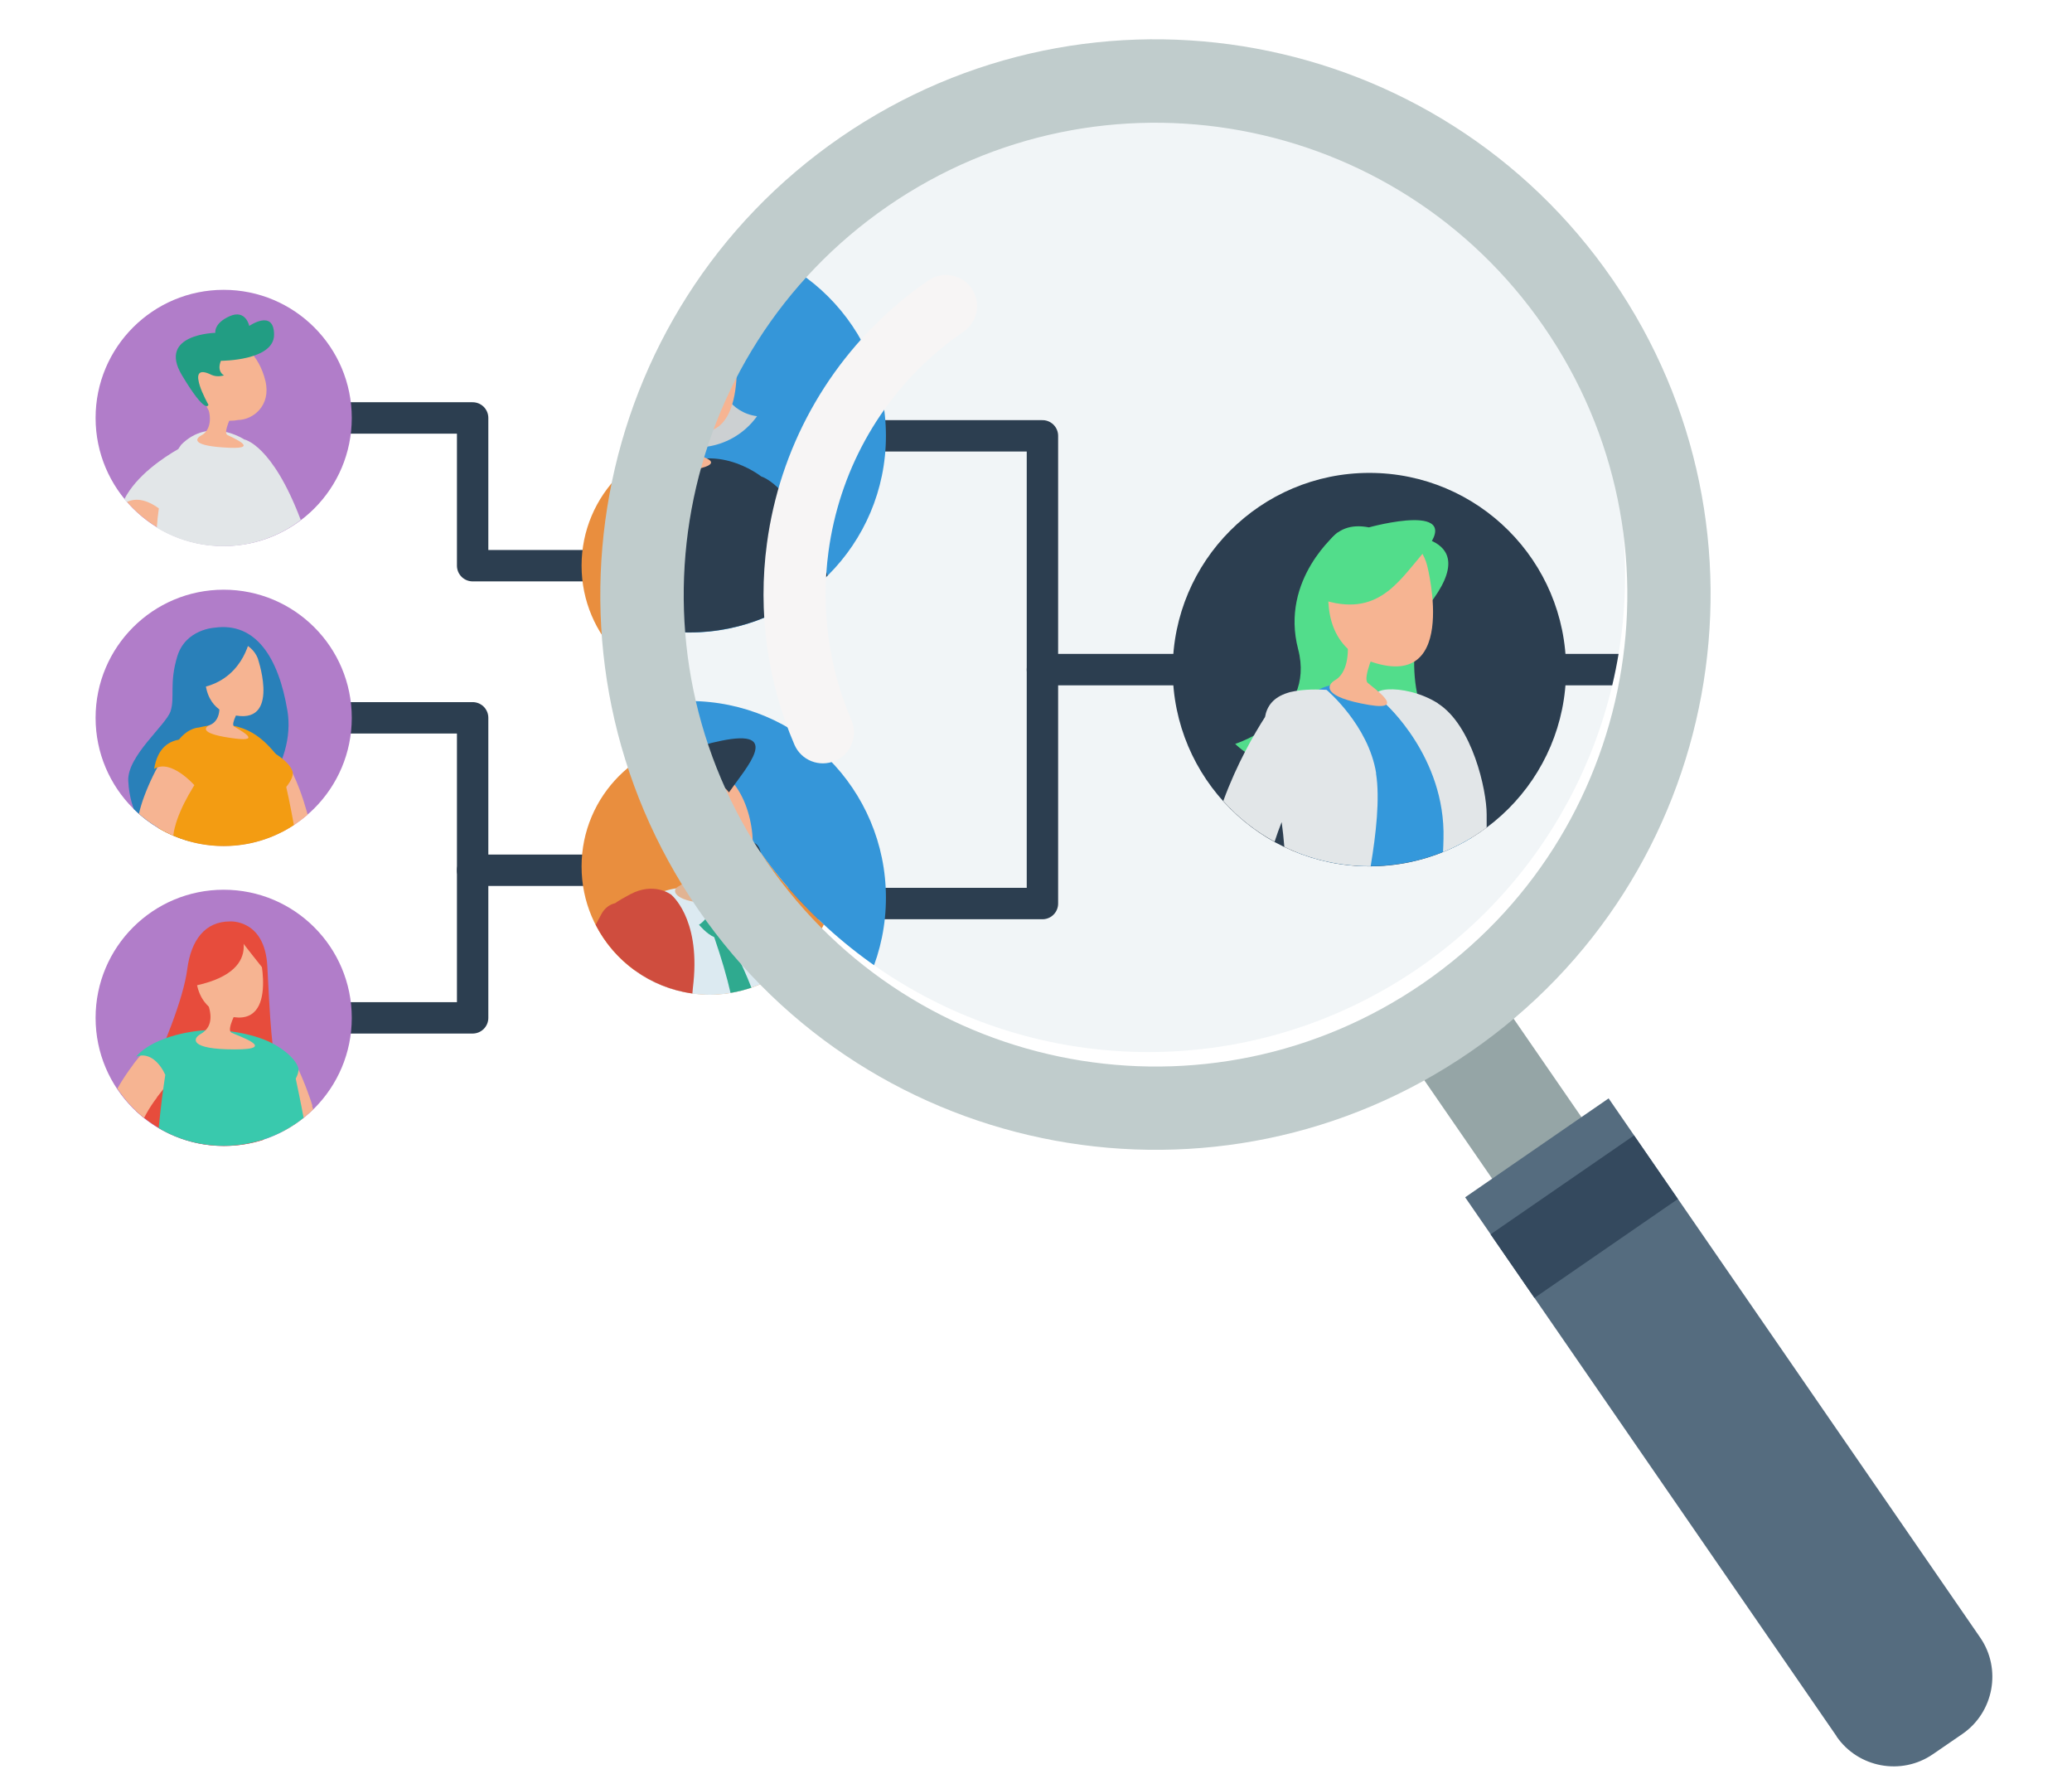 <svg width="132" height="113" id="Capa_1" xmlns="http://www.w3.org/2000/svg" xmlns:xlink="http://www.w3.org/1999/xlink" viewBox="0 0 132 113" aria-hidden="true"><defs><style>.cls-1{clip-path:url(#clippath);}.cls-2,.cls-3,.cls-4,.cls-5{fill:none;}.cls-2,.cls-6,.cls-7,.cls-8,.cls-9,.cls-10,.cls-11,.cls-12,.cls-13,.cls-14,.cls-15,.cls-16,.cls-17,.cls-18,.cls-19,.cls-20,.cls-21,.cls-22,.cls-23,.cls-24,.cls-25,.cls-26,.cls-27,.cls-28,.cls-29,.cls-30,.cls-31,.cls-32{stroke-width:0px;}.cls-33{filter:url(#drop-shadow-4);}.cls-3{stroke:#2c3e50;stroke-linejoin:round;stroke-width:2px;}.cls-3,.cls-4,.cls-5{stroke-linecap:round;}.cls-4,.cls-5{stroke:#c4c4c4;stroke-miterlimit:10;stroke-width:4px;}.cls-5{stroke-dasharray:0 0 5 10;}.cls-6{fill:#f7f5f5;}.cls-7{fill:#f39c12;}.cls-8{fill:#2c3e50;}.cls-9{fill:#2b4c90;}.cls-10{fill:#2980b9;}.cls-11{fill:#556c7f;}.cls-12{fill:#52dd8b;}.cls-13{fill:#95a5a6;}.cls-14{fill:#39c9ad;}.cls-15{fill:#34495e;}.cls-16{fill:#3498db;}.cls-17{fill:#3596d9;}.cls-18{fill:#229d83;}.cls-19{fill:#dceaf1;}.cls-20{fill:#ccd0d2;}.cls-21{fill:#e1b392;}.cls-22{fill:#c0cccc;}.cls-23{fill:#b17dc9;}.cls-24{fill:#cf7c66;}.cls-25{fill:#cf4d3e;}.cls-26{fill:#3176a5;}.cls-27{fill:#2faa8f;}.cls-28{fill:#f1f5f7;}.cls-29{fill:#e2e6e8;}.cls-30{fill:#e74c3c;}.cls-31{fill:#e98e3e;}.cls-32{fill:#f6b492;}</style><clipPath id="clippath"><circle class="cls-2" cx="73.16" cy="36.64" r="30.37"></circle></clipPath><filter id="drop-shadow-4" filterUnits="userSpaceOnUse"><feOffset dx="1" dy="1"></feOffset><feGaussianBlur result="blur" stdDeviation="1"></feGaussianBlur><feFlood flood-color="#000" flood-opacity=".18"></feFlood><feComposite in2="blur" operator="in"></feComposite><feComposite in="SourceGraphic"></feComposite></filter></defs><polyline class="cls-3" points="14.66 45.72 30.11 45.72 30.11 64.83 14.25 64.83"></polyline><polyline class="cls-3" points="30.11 55.43 59.87 55.43 59.87 36.03 30.11 36.03 30.11 26.62 16.31 26.62"></polyline><line class="cls-5" x1="94.54" y1="45.72" x2="59.87" y2="45.72"></line><circle class="cls-23" cx="14.25" cy="26.62" r="8.16"></circle><path class="cls-32" d="m10.76,32.55c.07-.08.14-.17.21-.25l.1-.12.09-.1.02-.02s.01-.01.02-.02c.47-.53.22-1.17-.31-1.64-.53-.47-1.15-.58-1.61-.05-.06.07-.1.11-.14.17l-.13.16c-.08.1-.16.21-.24.31-.16.21-.31.42-.45.64-.07.11-.15.22-.22.34.55.63,1.19,1.17,1.91,1.61.11-.17.23-.35.36-.52.13-.17.26-.35.4-.51Z"></path><path class="cls-29" d="m19.16,33.12c-1.82-4.82-3.6-5.13-3.6-5.13,0,0-2.22-1.48-4.02.34-.06.09-.12.17-.18.27-.96.55-2.68,1.7-3.44,3.2.05.06.1.12.15.18.68-.34,1.44-.05,2.05.4-.06.4-.1.82-.13,1.23,1.23.75,2.68,1.18,4.23,1.18,1.85,0,3.56-.62,4.93-1.66Z"></path><path class="cls-32" d="m14.79,26.39s-.59,1.15-.31,1.31,2.11.9.14.82c-2.41-.1-2.22-.56-1.79-.79s.67-.8.47-1.59c-.17-.49-.1-.91.81-.88s1.02.67.67,1.13Z"></path><path class="cls-32" d="m15.16,26.75s-1.47.36-1.99-.85-1.32-3.75.44-4.18,2.93.99,3.3,2.55-.79,2.48-1.76,2.48Z"></path><path class="cls-18" d="m14.09,22.98s3.37,0,3.37-1.66-1.58-.56-1.58-.56c0,0-.22-1.08-1.25-.62s-.91,1.06-.91,1.06c0,0-3.69.07-2.14,2.68,1.56,2.61,1.7,1.9,1.7,1.9,0,0-1.6-2.8.2-1.9.38.17.79.03.79.03,0,0-.49-.24-.19-.94Z"></path><circle class="cls-23" cx="14.25" cy="64.83" r="8.16"></circle><path class="cls-30" d="m17.85,69.02c-.56-1.65-.66-4.48-.82-7.48-.16-3.01-2.38-2.85-2.38-2.85-1.58,0-2.48,1.18-2.72,3.04-.24,1.86-1.5,5.01-2.94,8.05-.16.34-.26.66-.32.97,1.46,1.38,3.43,2.24,5.61,2.24.86,0,1.7-.14,2.48-.38.95-1.2,1.41-2.68,1.1-3.58Z"></path><path class="cls-32" d="m19.9,70.42c-.07-.23-.14-.45-.23-.68-.08-.22-.16-.45-.25-.67-.09-.22-.18-.45-.28-.67-.05-.11-.1-.22-.16-.34-.03-.06-.05-.11-.08-.17-.03-.06-.06-.11-.1-.19l-.05-.09s-.05-.08-.08-.12c-.41-.56-1.03-.56-1.59-.15-.56.41-.85,1.07-.44,1.63,0,.01.04.06.06.1.02.04.05.08.07.13.05.08.09.18.14.27.09.18.18.37.27.56.09.19.17.38.25.58.08.19.16.39.23.59.11.29.21.59.31.89.73-.38,1.4-.86,1.98-1.43-.02-.07-.04-.15-.07-.22Z"></path><path class="cls-32" d="m9.99,69.9c.13-.17.26-.34.39-.5.07-.08.13-.16.2-.24l.1-.12.09-.1.02-.02s.01-.01.02-.02c.46-.52.22-1.15-.3-1.61-.52-.46-1.13-.57-1.58-.04-.06.07-.1.11-.14.16l-.12.15c-.08.1-.16.2-.23.31-.15.2-.3.41-.44.62-.18.27-.36.55-.52.84.47.71,1.04,1.34,1.7,1.87.05-.09.09-.17.14-.26.2-.36.43-.71.69-1.05Z"></path><path class="cls-14" d="m19.34,71.19c-.19-1.03-.38-1.91-.5-2.49.12-.22.2-.45.17-.66-.22-.74-1.2-1.34-1.61-1.56,0,0,0,0,0,0-.11-.06-.18-.09-.18-.09,0,0,0,0,0,0-.57-.28-1.36-.53-2.45-.69-.81-.12-1.46-.12-1.97-.06,0,0,0,0,0,0,0,0-2.87.21-4.13,1.66.88-.32,1.54.46,1.86,1.16-.13.84-.29,2.03-.42,3.39,1.21.72,2.63,1.13,4.14,1.13,1.93,0,3.7-.67,5.1-1.79Z"></path><path class="cls-32" d="m15.09,64.37s-.68,1.22-.35,1.4,3.08,1.08.2,1.07c-2.88,0-2.68-.69-2.16-.98s.79-.82.53-1.72c-.22-.55-.14-1.04.94-1.04s1.23.74.83,1.28Z"></path><path class="cls-32" d="m16.52,60.69c.02.08,1.38,5.45-2.61,3.81,0,0-2-.65-1.27-3.81.54-2.32,3.41-1.83,3.88,0Z"></path><path class="cls-30" d="m15.12,58.94s2.05,3-3.04,3.91c-.18-4.89,3.04-3.91,3.04-3.91Z"></path><path class="cls-30" d="m14.56,58.88s1.1,1.44,2.45,3.13c-.56-3.77-2.45-3.13-2.45-3.13Z"></path><circle class="cls-23" cx="14.25" cy="45.72" r="8.16"></circle><path class="cls-10" d="m18.31,45.27c-.56-3.39-2.02-5.66-4.64-5.29,0,0-1.84.09-2.37,1.81s-.15,2.62-.43,3.5-2.76,2.85-2.7,4.43c.02.51.12,1.18.36,1.82.96.94,2.15,1.64,3.47,2.02.18-.03.36-.07.55-.13,3.48-.99,6.33-4.77,5.76-8.17Z"></path><path class="cls-32" d="m19.39,51.17c-.06-.19-.12-.38-.19-.57-.06-.19-.14-.38-.21-.56-.07-.19-.15-.37-.24-.56-.04-.09-.08-.19-.13-.28-.02-.05-.04-.09-.07-.14-.03-.05-.05-.09-.09-.16l-.04-.07s-.04-.07-.06-.1c-.34-.47-.87-.47-1.34-.12-.47.34-.71.9-.37,1.37,0,.01.03.05.05.08.02.03.04.07.06.11.04.07.08.15.12.22.08.15.16.31.23.47.07.16.15.32.21.48.07.16.13.33.2.5.15.39.28.78.4,1.18.61-.31,1.17-.69,1.68-1.13-.07-.24-.13-.47-.21-.71Z"></path><path class="cls-7" d="m18.72,52.54c-.45-2.49-.87-4.18-1.18-4.55-.87-1.04-2.17-2.31-4.88-1.65,0,0-1.74.03-2.12,3.22-.07.61-.23,1.74-.45,3.19,1.22.72,2.64,1.14,4.16,1.14,1.65,0,3.19-.49,4.47-1.34Z"></path><path class="cls-32" d="m15.3,45.08s-.63,1.02-.39,1.19,1.89,1,.07.77c-2.23-.28-2.02-.69-1.59-.87s.68-.69.56-1.44c-.12-.46-.02-.85.82-.75s.89.7.53,1.1Z"></path><path class="cls-32" d="m16.44,42c.02.06,1.54,4.57-1.98,3.43,0,0-1.76-.43-1.33-3.17.31-2.02,2.8-1.78,3.32-.25Z"></path><path class="cls-10" d="m15.92,40.69s-.46,2.74-3.35,3.15c-.23-1.89-.41-3.89,3.35-3.15Z"></path><path class="cls-32" d="m11.14,52.7c.08-.34.21-.69.36-1.04.15-.35.33-.7.52-1.04.1-.17.2-.34.3-.51.05-.08.11-.16.16-.24l.08-.12.04-.06s.03-.04.03-.04c.04-.05.09-.11.13-.17.4-.62.05-1.26-.56-1.66-.62-.4-1.27-.39-1.67.22l-.07.1-.06.09-.05.08-.09.16c-.06.1-.12.21-.18.31-.12.21-.23.42-.33.63-.21.43-.4.87-.57,1.33-.13.35-.24.71-.33,1.09.65.57,1.39,1.04,2.19,1.39.02-.17.05-.35.1-.53Z"></path><path class="cls-7" d="m12.94,47.3s-2.68-1.11-3.12,1.68c1.07-.69,2.6,1.07,2.6,1.07,0,0,2.28-1.09.52-2.75Z"></path><path class="cls-7" d="m17.14,47.78s1.27.61,1.51,1.39c.07.54-.68,1.24-.68,1.24,0,0-.43-2.16-.83-2.63Z"></path><circle class="cls-14" cx="73.43" cy="45.72" r="8.16"></circle><path class="cls-9" d="m75.51,43.55s-1,3.64,1.19,5.46c-3.96,1.25-5.25-.2-5.25-.2,0,0,.55-8.3,4.06-5.25Z"></path><path class="cls-9" d="m72.13,40.03s-2.42,1.93-1.66,4.85c.75,2.87-2.61,3.92-2.61,3.92,0,0,1.67,1.75,3.81.5,2.13-1.25,1.39-6.93,1.39-6.93l-.93-2.34Z"></path><path class="cls-16" d="m73.76,46.61c-4.08-1.4-3.67,2.92-3.3,3.89.15.4.11,1.49-.04,2.81.93.37,1.95.58,3.02.58,1.54,0,2.99-.43,4.22-1.17-.02-1.05-.02-2.05-.04-2.74-.05-1.88-3.85-3.37-3.85-3.37Z"></path><path class="cls-29" d="m76.28,47.13c-1.42-.91-3.39-.64-2.2,0,0,0,2.52,2.22,2.43,5.62,0,.18-.01.36-.02.54.65-.26,1.25-.6,1.81-1.02,0-.23,0-.42,0-.55,0-1.02-.6-3.69-2.02-4.6Z"></path><path class="cls-29" d="m73.71,50.02c-.32-2-2.06-3.46-2.06-3.46-.62-.04-1.1,0-1.47.09-.02,0-.04,0-.06.01-.01,0-.03,0-.04.01-.02,0-.03,0-.05.02-.6.19-.86.56-.94,1-.44.69-1.17,1.95-1.73,3.49.61.67,1.33,1.25,2.13,1.69.09-.28.19-.55.3-.82.04.34.08.69.11,1.03,1.07.51,2.26.8,3.53.8.02,0,.04,0,.06,0,.22-1.33.39-2.81.22-3.85Z"></path><path class="cls-9" d="m74.32,40.13s4.08-.26,1.56,2.94c-2.4,1.65-1.56-2.94-1.56-2.94Z"></path><path class="cls-32" d="m73.69,44.86s-.56,1.21-.34,1.41,1.66,1.18.06.92c-1.96-.33-1.77-.82-1.4-1.04s.6-.82.49-1.7c-.11-.55-.02-1.01.72-.89s.79.83.47,1.3Z"></path><path class="cls-32" d="m75.83,41.41c.02.08,1.4,5.53-2.65,3.87,0,0-2.03-.66-1.29-3.87.55-2.36,3.46-1.85,3.94,0Z"></path><path class="cls-9" d="m73.41,39.83s4.2-1.17,2.22,1.1c-1.06,1.22-1.95,2.77-4.47,1.78.11-1.97.72-3.19,2.25-2.88Z"></path><circle class="cls-31" cx="45.21" cy="36.03" r="8.16"></circle><path class="cls-23" d="m50.95,41.83c-1.32-3.73-2.75-4.11-2.75-4.11,0,0-2.12-1.69-4.09,0-1.2,1.35-1.82,3.55-2.11,5.82.99.42,2.08.66,3.22.66,2.24,0,4.26-.9,5.74-2.36Z"></path><path class="cls-20" d="m46.5,33.97s.35,1.1,1.53,1.25c-1.06,1.46-2.88,1.49-3.44,1.02-1.29-.43-.61-1.08-.44-1.33.37-.56,2.36-.94,2.36-.94Z"></path><path class="cls-32" d="m45.2,35.25s-.43,1.37-.05,1.47,2.04.46-.13.78c-2.33.35-2.27.11-1.81-.28s.62-.99.17-1.84c-.34-.51-.37-1.02.72-1.24s1.39.48,1.1,1.1Z"></path><path class="cls-32" d="m47.13,32.25s.66,5.02-2.67,3.25c-3.32-1.78-1.26-4.07-.65-4.49s3.13-.83,3.32,1.25Z"></path><path class="cls-20" d="m46.72,31.53s-.94-.19-1.36-.78c-.52.98-1.4.87-1.6,1.43s-.09.84-.09.84c0,0,.39.97-.36,1.2-.18.68.54,1.58,1.59,1.48-1.15,1.38-3.74,1.09-3.85.35s.14-1.65.39-2.77,1.35-4.79,3.84-3.24c.9-.78,3.25,1.21,1.44,1.5Z"></path><path class="cls-32" d="m43.54,42.93c.13-.44.28-.88.46-1.32.09-.22.19-.44.29-.65.05-.11.1-.21.15-.32l.08-.15.04-.07s.03-.05.03-.06c.05-.07.09-.15.13-.22.38-.79-.13-1.51-.92-1.89s-1.57-.28-1.95.51l-.06.13-.06.12-.05.1-.09.2c-.06.13-.11.27-.17.4-.11.27-.21.53-.3.81-.19.54-.35,1.1-.48,1.67-.04.17-.07.35-.11.52.82.58,1.76,1.01,2.77,1.25.05-.34.13-.69.23-1.04Z"></path><path class="cls-23" d="m44.74,37.54s-3.36-.92-3.47,2.47c1.17-.98,3.25.89,3.25.89,0,0,2.55-1.64.21-3.36Z"></path><circle class="cls-31" cx="45.21" cy="55.19" r="8.16"></circle><path class="cls-24" d="m48.03,57.37s1.66.79,1.96,1.82c.09.7-.89,1.61-.89,1.61,0,0-.56-2.81-1.08-3.42Z"></path><path class="cls-19" d="m50.18,61.67c-.29-1.48-.53-2.52-.53-2.52,0,0-.05-1.91-4.29-2.52-4.25-.61-4.39,1.54-4.39,1.54,0,0-.29,1.46-.55,3.63,1.35.98,3,1.56,4.8,1.56s3.58-.63,4.96-1.68Z"></path><path class="cls-27" d="m46.38,58.83v-.27s-.89-.61-.94-1.07c-.21,1.01-.91,1.41-.91,1.41,0,0,.49.59.97.79.47,1.37.81,2.54,1.04,3.55.46-.07.9-.19,1.33-.33-.63-1.63-1.36-2.94-1.65-3.44.08-.14.13-.35.16-.63Z"></path><path class="cls-21" d="m45.77,54.88s-.78,1.32-.41,1.52,2.13,1.12-.04,1.12-2.67-.77-2.1-1.06.88-.88.62-1.87c-.23-.61-.13-1.14,1.05-1.11s1.33.84.88,1.41Z"></path><path class="cls-32" d="m45.46,55.1s-1.62.07-1.91-1.32-.59-4.23,1.36-4.31c1.95-.07,2.87,1.67,2.93,3.4.06,1.72-1.37,2.44-2.38,2.23Z"></path><path class="cls-26" d="m47.68,54.02c-.8.57-1.4.44-1.84.03.69-.87,2.33-.21,2.33-.73-.18-1.12-2.15.05-2.65.36-.52-.77-.71-1.87-.71-1.87,0,0-.03-.23-.33-.3.15,1.04.16,3-.41,3.26-.15.32.1,1.29.9.61-.1.76.42,1.73,1.37.66.54.99,1.84.63,1.5-.53.43.13,1.25-.07-.17-1.49Z"></path><path class="cls-26" d="m43.66,54.13l.27-.76s-1.26-2.47.64-1.36c.38-.64,1.42-2.3,2.28-1.19.73-1.04,2.24-2.67-.35-2.14-.98.2-1.89.61-2.58.78s-2.57,2.01-.27,4.66Z"></path><path class="cls-25" d="m42.72,56.96s-1.07-.8-2.57,0c-.37.2-.7.38-.97.57-.34.08-.65.3-.86.68-.03.05-.16.29-.37.69,1.19,2.33,3.47,4.01,6.16,4.38.02-.23.04-.47.07-.71.42-4.16-1.45-5.61-1.45-5.61Z"></path><path class="cls-25" d="m50.53,60.31c-.09-1.5-1.08-2.41-2.68-3.36,0,0-1.4-.73-.66.63.41.76,1.06,2.72,1.59,4.95.68-.33,1.31-.76,1.87-1.26-.06-.42-.1-.75-.12-.97Z"></path><g class="cls-1"><rect class="cls-28" x="-90.58" y="-39.92" width="211.06" height="134.5" rx="5.56" ry="5.56"></rect><polyline class="cls-4" points="-3.01 42.65 20.72 42.65 20.72 71.98 -3.64 71.98"></polyline><polyline class="cls-3" points="20.72 57.55 66.41 57.55 66.41 27.76 20.72 27.76 20.72 13.31 -.46 13.31"></polyline><line class="cls-3" x1="119.65" y1="42.65" x2="66.41" y2="42.65"></line><circle class="cls-23" cx="-3.64" cy="13.31" r="12.53"></circle><path class="cls-29" d="m3.9,23.3C1.1,15.9-1.62,15.42-1.62,15.42c0,0-3.41-2.27-6.17.52-.1.13-.19.27-.28.41-1.48.85-4.12,2.61-5.28,4.91.08.09.15.18.23.27,1.04-.53,2.22-.08,3.15.61-.09.62-.15,1.25-.2,1.89,1.89,1.15,4.12,1.82,6.5,1.82,2.84,0,5.46-.95,7.56-2.54Z"></path><path class="cls-32" d="m-2.24,13.51s-2.25.56-3.05-1.3-2.03-5.76.68-6.41S-.12,7.31.46,9.7c.58,2.39-1.22,3.8-2.7,3.8Z"></path><path class="cls-18" d="m-3.87,7.71s5.17,0,5.18-2.55-2.42-.86-2.42-.86c0,0-.34-1.65-1.92-.96s-1.39,1.63-1.39,1.63c0,0-5.67.11-3.28,4.12,2.39,4.01,2.62,2.91,2.62,2.91,0,0-2.45-4.3.31-2.91.58.26,1.21.05,1.21.05,0,0-.75-.37-.29-1.44Z"></path><circle class="cls-23" cx="-3.64" cy="71.98" r="12.53"></circle><path class="cls-30" d="m1.89,78.42c-.86-2.53-1.02-6.87-1.26-11.49-.25-4.62-3.66-4.37-3.66-4.37-2.43,0-3.81,1.82-4.18,4.67-.37,2.85-2.31,7.7-4.52,12.36-.25.52-.4,1.02-.49,1.49,2.24,2.13,5.27,3.43,8.61,3.43,1.33,0,2.61-.21,3.81-.59,1.46-1.84,2.16-4.12,1.69-5.5Z"></path><path class="cls-32" d="m5.03,80.57c-.11-.35-.22-.69-.35-1.04-.12-.35-.25-.69-.39-1.03-.13-.34-.28-.68-.43-1.03-.08-.17-.15-.34-.24-.52-.04-.09-.08-.17-.13-.26-.05-.1-.09-.17-.16-.3l-.07-.13c-.04-.06-.07-.12-.12-.18-.63-.86-1.58-.86-2.44-.23-.86.63-1.3,1.65-.67,2.51.01.02.06.1.09.15.04.06.07.13.11.19.07.13.15.27.22.41.14.28.28.56.42.86.13.29.27.58.39.89.13.3.25.6.36.9.17.45.33.9.48,1.36,1.12-.58,2.15-1.32,3.04-2.2-.04-.11-.07-.23-.1-.35Z"></path><path class="cls-14" d="m4.19,81.76c-.3-1.57-.58-2.94-.77-3.82.18-.33.3-.68.26-1.01-.33-1.13-1.84-2.06-2.47-2.4,0,0,0,0,0,0-.17-.09-.27-.14-.27-.14,0,0,0,0,0,0-.87-.43-2.08-.81-3.76-1.05-1.25-.18-2.24-.19-3.03-.09,0,0,0,0,0,0,0,0-4.41.32-6.34,2.55,1.34-.5,2.36.7,2.86,1.78-.2,1.29-.45,3.11-.65,5.21,1.86,1.1,4.04,1.74,6.36,1.74,2.96,0,5.68-1.03,7.83-2.75Z"></path><path class="cls-32" d="m-.15,65.63c.03.12,2.12,8.37-4,5.85,0,0-3.08-1-1.95-5.85.83-3.56,5.23-2.8,5.95,0Z"></path><path class="cls-30" d="m-3.16,62.85s1.69,2.21,3.76,4.8c-.87-5.79-3.76-4.8-3.76-4.8Z"></path><circle class="cls-23" cx="-3.64" cy="42.65" r="12.53"></circle><path class="cls-10" d="m2.6,41.94c-.87-5.21-3.1-8.7-7.12-8.13,0,0-2.83.13-3.64,2.79-.81,2.65-.23,4.02-.67,5.37-.44,1.35-4.23,4.38-4.15,6.8.03.78.18,1.81.55,2.79,1.47,1.44,3.29,2.52,5.33,3.11.27-.05.55-.11.84-.19,5.35-1.52,9.72-7.33,8.85-12.54Z"></path><path class="cls-32" d="m4.25,51.01c-.09-.29-.19-.58-.29-.87-.1-.29-.21-.58-.32-.87-.11-.29-.23-.58-.36-.86-.07-.14-.13-.29-.2-.44-.04-.07-.07-.14-.11-.22-.04-.08-.07-.14-.13-.25l-.06-.11c-.03-.05-.06-.1-.1-.15-.53-.72-1.33-.72-2.05-.19-.72.53-1.09,1.38-.56,2.11.01.02.05.08.08.13.03.05.06.11.09.16.06.11.12.23.18.34.12.23.24.47.35.72.11.25.22.49.33.74.11.25.21.5.3.76.23.6.43,1.2.62,1.82.93-.47,1.8-1.05,2.58-1.73-.1-.36-.21-.72-.32-1.08Z"></path><path class="cls-7" d="m3.23,53.12c-.69-3.82-1.34-6.42-1.81-6.99-1.33-1.6-3.33-3.54-7.5-2.53,0,0-2.67.05-3.25,4.94-.11.93-.36,2.68-.69,4.89,1.87,1.11,4.05,1.75,6.38,1.75,2.54,0,4.9-.76,6.87-2.05Z"></path><path class="cls-32" d="m-.28,36.92c.03.1,2.36,7.02-3.05,5.26,0,0-2.7-.65-2.05-4.87.48-3.1,4.29-2.74,5.09-.39Z"></path><path class="cls-7" d="m.8,45.81s1.96.93,2.31,2.14c.11.83-1.05,1.9-1.05,1.9,0,0-.67-3.32-1.27-4.04Z"></path><circle class="cls-8" cx="87.24" cy="42.65" r="12.53"></circle><path class="cls-12" d="m90.44,39.3s-1.53,5.59,1.82,8.38c-6.08,1.91-8.06-.31-8.06-.31,0,0,.85-12.75,6.24-8.07Z"></path><path class="cls-12" d="m85.24,33.9s-3.71,2.97-2.54,7.45c1.15,4.41-4.01,6.03-4.01,6.03,0,0,2.57,2.68,5.84.77,3.27-1.92,2.14-10.64,2.14-10.64l-1.43-3.6Z"></path><path class="cls-16" d="m87.75,44c-6.27-2.15-5.63,4.49-5.07,5.97.23.61.17,2.28-.07,4.31,1.43.57,3,.89,4.64.89,2.37,0,4.59-.66,6.48-1.8-.03-1.62-.04-3.15-.06-4.2-.07-2.89-5.91-5.17-5.91-5.17Z"></path><path class="cls-29" d="m91.61,44.8c-2.18-1.39-5.21-.98-3.38,0,0,0,3.87,3.41,3.73,8.63,0,.28-.02.55-.03.84.99-.4,1.93-.93,2.78-1.56,0-.36,0-.64,0-.84,0-1.56-.92-5.67-3.1-7.06Z"></path><path class="cls-29" d="m87.67,49.25c-.49-3.07-3.16-5.31-3.16-5.31-.96-.06-1.69,0-2.26.13-.03,0-.06.01-.08.02-.02,0-.05.01-.07.02-.02,0-.05.02-.07.02-.92.29-1.32.85-1.44,1.54-.68,1.06-1.8,2.99-2.66,5.35.93,1.04,2.04,1.92,3.27,2.59.14-.43.29-.85.45-1.25.07.52.13,1.05.17,1.58,1.64.79,3.48,1.23,5.42,1.23.03,0,.06,0,.08,0,.34-2.04.6-4.31.34-5.92Z"></path><path class="cls-12" d="m88.61,34.06s6.27-.4,2.39,4.51c-3.69,2.54-2.39-4.51-2.39-4.51Z"></path><path class="cls-32" d="m87.65,41.32s-.86,1.86-.52,2.17,2.55,1.82.09,1.41c-3.01-.51-2.72-1.26-2.15-1.59s.92-1.25.76-2.62c-.17-.84-.03-1.55,1.11-1.36,1.14.18,1.21,1.28.72,2Z"></path><path class="cls-32" d="m90.92,36.02c.03.12,2.16,8.5-4.07,5.94,0,0-3.12-1.01-1.98-5.94.84-3.62,5.31-2.85,6.05,0Z"></path><path class="cls-12" d="m87.21,33.59s6.44-1.79,3.41,1.69c-1.62,1.88-3,4.26-6.87,2.74.17-3.02,1.11-4.89,3.46-4.43Z"></path><circle class="cls-17" cx="43.91" cy="27.76" r="12.53"></circle><path class="cls-8" d="m52.72,36.66c-2.03-5.73-4.22-6.31-4.22-6.31,0,0-3.25-2.59-6.29-.01-1.84,2.08-2.79,5.45-3.24,8.93,1.52.65,3.19,1.01,4.94,1.01,3.44,0,6.55-1.38,8.81-3.62Z"></path><path class="cls-20" d="m45.89,24.59s.53,1.68,2.34,1.92c-1.62,2.24-4.42,2.29-5.29,1.57-1.98-.66-.93-1.66-.68-2.04.57-.86,3.62-1.44,3.62-1.44Z"></path><path class="cls-32" d="m43.9,26.56s-.66,2.1-.08,2.26,3.13.7-.2,1.2c-3.58.54-3.49.17-2.78-.43s.95-1.52.26-2.83c-.52-.78-.56-1.56,1.11-1.9s2.14.74,1.69,1.7Z"></path><path class="cls-32" d="m46.86,21.95s1.01,7.71-4.09,4.98-1.94-6.24-1-6.9,4.8-1.28,5.1,1.91Z"></path><path class="cls-20" d="m46.23,20.86s-1.44-.29-2.08-1.2c-.8,1.51-2.15,1.34-2.46,2.2s-.14,1.29-.14,1.29c0,0,.6,1.48-.55,1.84-.28,1.04.83,2.43,2.44,2.27-1.77,2.11-5.75,1.68-5.91.54s.21-2.54.59-4.26c.39-1.72,2.07-7.36,5.9-4.97,1.38-1.2,4.99,1.86,2.21,2.3Z"></path><path class="cls-32" d="m41.34,38.35c.19-.68.44-1.36.71-2.03.14-.34.28-.67.44-1,.08-.16.16-.33.24-.48l.12-.23.06-.11s.04-.08.05-.09c.07-.1.14-.22.2-.34.58-1.22-.2-2.32-1.41-2.9s-2.41-.43-3,.79l-.1.2-.09.18-.07.16-.14.31c-.09.21-.17.41-.26.61-.16.41-.32.82-.46,1.24-.29.83-.54,1.68-.74,2.56-.06.26-.11.53-.16.8,1.27.89,2.7,1.55,4.25,1.92.08-.52.2-1.06.36-1.59Z"></path><path class="cls-8" d="m43.19,30.08s-5.16-1.42-5.32,3.8c1.79-1.51,5,1.36,5,1.36,0,0,3.91-2.53.33-5.16Z"></path><circle class="cls-17" cx="43.91" cy="57.18" r="12.53"></circle><path class="cls-24" d="m48.23,60.54s2.55,1.21,3.01,2.79c.14,1.07-1.36,2.47-1.36,2.47,0,0-.87-4.32-1.65-5.26Z"></path><path class="cls-19" d="m51.53,67.13c-.45-2.28-.81-3.88-.81-3.88,0,0-.07-2.94-6.59-3.87-6.52-.93-6.74,2.36-6.74,2.36,0,0-.44,2.24-.84,5.57,2.07,1.5,4.61,2.39,7.36,2.39s5.5-.96,7.61-2.58Z"></path><path class="cls-27" d="m45.71,62.78v-.41s-1.37-.94-1.45-1.65c-.32,1.56-1.4,2.16-1.4,2.16,0,0,.75.9,1.48,1.22.72,2.11,1.24,3.9,1.6,5.45.7-.11,1.39-.28,2.05-.51-.97-2.5-2.09-4.51-2.54-5.28.12-.22.21-.54.25-.97Z"></path><path class="cls-21" d="m44.77,56.7s-1.19,2.03-.63,2.33,3.26,1.71-.06,1.71c-3.27,0-4.1-1.18-3.23-1.63.88-.46,1.36-1.35.95-2.88-.35-.94-.21-1.76,1.62-1.71s2.04,1.29,1.35,2.17Z"></path><path class="cls-32" d="m44.3,57.05s-2.49.11-2.94-2.03-.9-6.5,2.1-6.61c3-.11,4.41,2.57,4.5,5.21.09,2.65-2.1,3.75-3.66,3.43Z"></path><path class="cls-8" d="m47.7,55.38c-1.23.88-2.15.67-2.82.05,1.05-1.34,3.59-.32,3.58-1.12-.28-1.73-3.31.07-4.06.55-.8-1.18-1.09-2.87-1.09-2.87,0,0-.05-.35-.5-.47.23,1.6.25,4.6-.63,5.01-.23.49.15,1.98,1.38.93-.15,1.16.65,2.65,2.1,1.02.83,1.51,2.83.96,2.31-.82.65.2,1.92-.11-.26-2.29Z"></path><path class="cls-8" d="m41.53,55.56l.42-1.17s-1.94-3.79.99-2.09c.59-.98,2.17-3.53,3.5-1.83,1.11-1.6,3.44-4.11-.54-3.28-1.5.3-2.9.93-3.96,1.2s-3.94,3.09-.42,7.15Z"></path><path class="cls-25" d="m40.08,59.9s-1.64-1.23-3.95,0c-.57.3-1.07.59-1.5.87-.53.12-.99.46-1.32,1.04-.04.07-.25.44-.57,1.06,1.83,3.58,5.32,6.16,9.46,6.72.03-.36.07-.72.1-1.09.64-6.39-2.23-8.61-2.23-8.61Z"></path><path class="cls-25" d="m52.08,65.04c-.14-2.31-1.65-3.7-4.12-5.15,0,0-2.15-1.13-1.02.97.63,1.16,1.63,4.18,2.45,7.6,1.05-.51,2.02-1.16,2.88-1.93-.09-.65-.16-1.16-.18-1.48Z"></path></g><g class="cls-33"><rect class="cls-13" x="92.86" y="61.77" width="6.91" height="18.99" transform="translate(-23.43 67.25) rotate(-34.58)"></rect><path class="cls-22" d="m52.54,7.75c-16.08,11.08-20.13,33.11-9.05,49.19,11.08,16.08,33.11,20.13,49.19,9.05,16.08-11.08,20.13-33.11,9.05-49.19C90.65.72,68.62-3.33,52.54,7.75Zm37.13,53.87c-13.67,9.42-32.38,5.98-41.8-7.69s-5.98-32.38,7.69-41.8c13.67-9.42,32.38-5.98,41.8,7.69,9.42,13.67,5.98,32.38-7.69,41.8Z"></path><path class="cls-11" d="m116,109.6c1.38,2,4.14,2.51,6.14,1.13l1.88-1.29c2-1.38,2.51-4.14,1.13-6.14l-23.67-34.34-9.14,6.3,23.67,34.34Z"></path><rect class="cls-15" x="94.37" y="74.04" width="11.1" height="4.92" transform="translate(-25.76 70.22) rotate(-34.58)"></rect><path class="cls-6" d="m52.54,47.27c-.11.07-.22.14-.34.19-1,.43-2.16-.03-2.59-1.03-1.73-4.02-2.34-8.46-1.75-12.82.81-6.04,3.83-11.5,8.49-15.39.57-.48,1.18-.94,1.8-1.36.9-.62,2.13-.39,2.75.51s.39,2.13-.51,2.75c-.52.36-1.03.74-1.51,1.14-3.9,3.25-6.42,7.83-7.1,12.88-.49,3.65.01,7.36,1.46,10.73.38.88.07,1.88-.69,2.41Z"></path></g></svg>